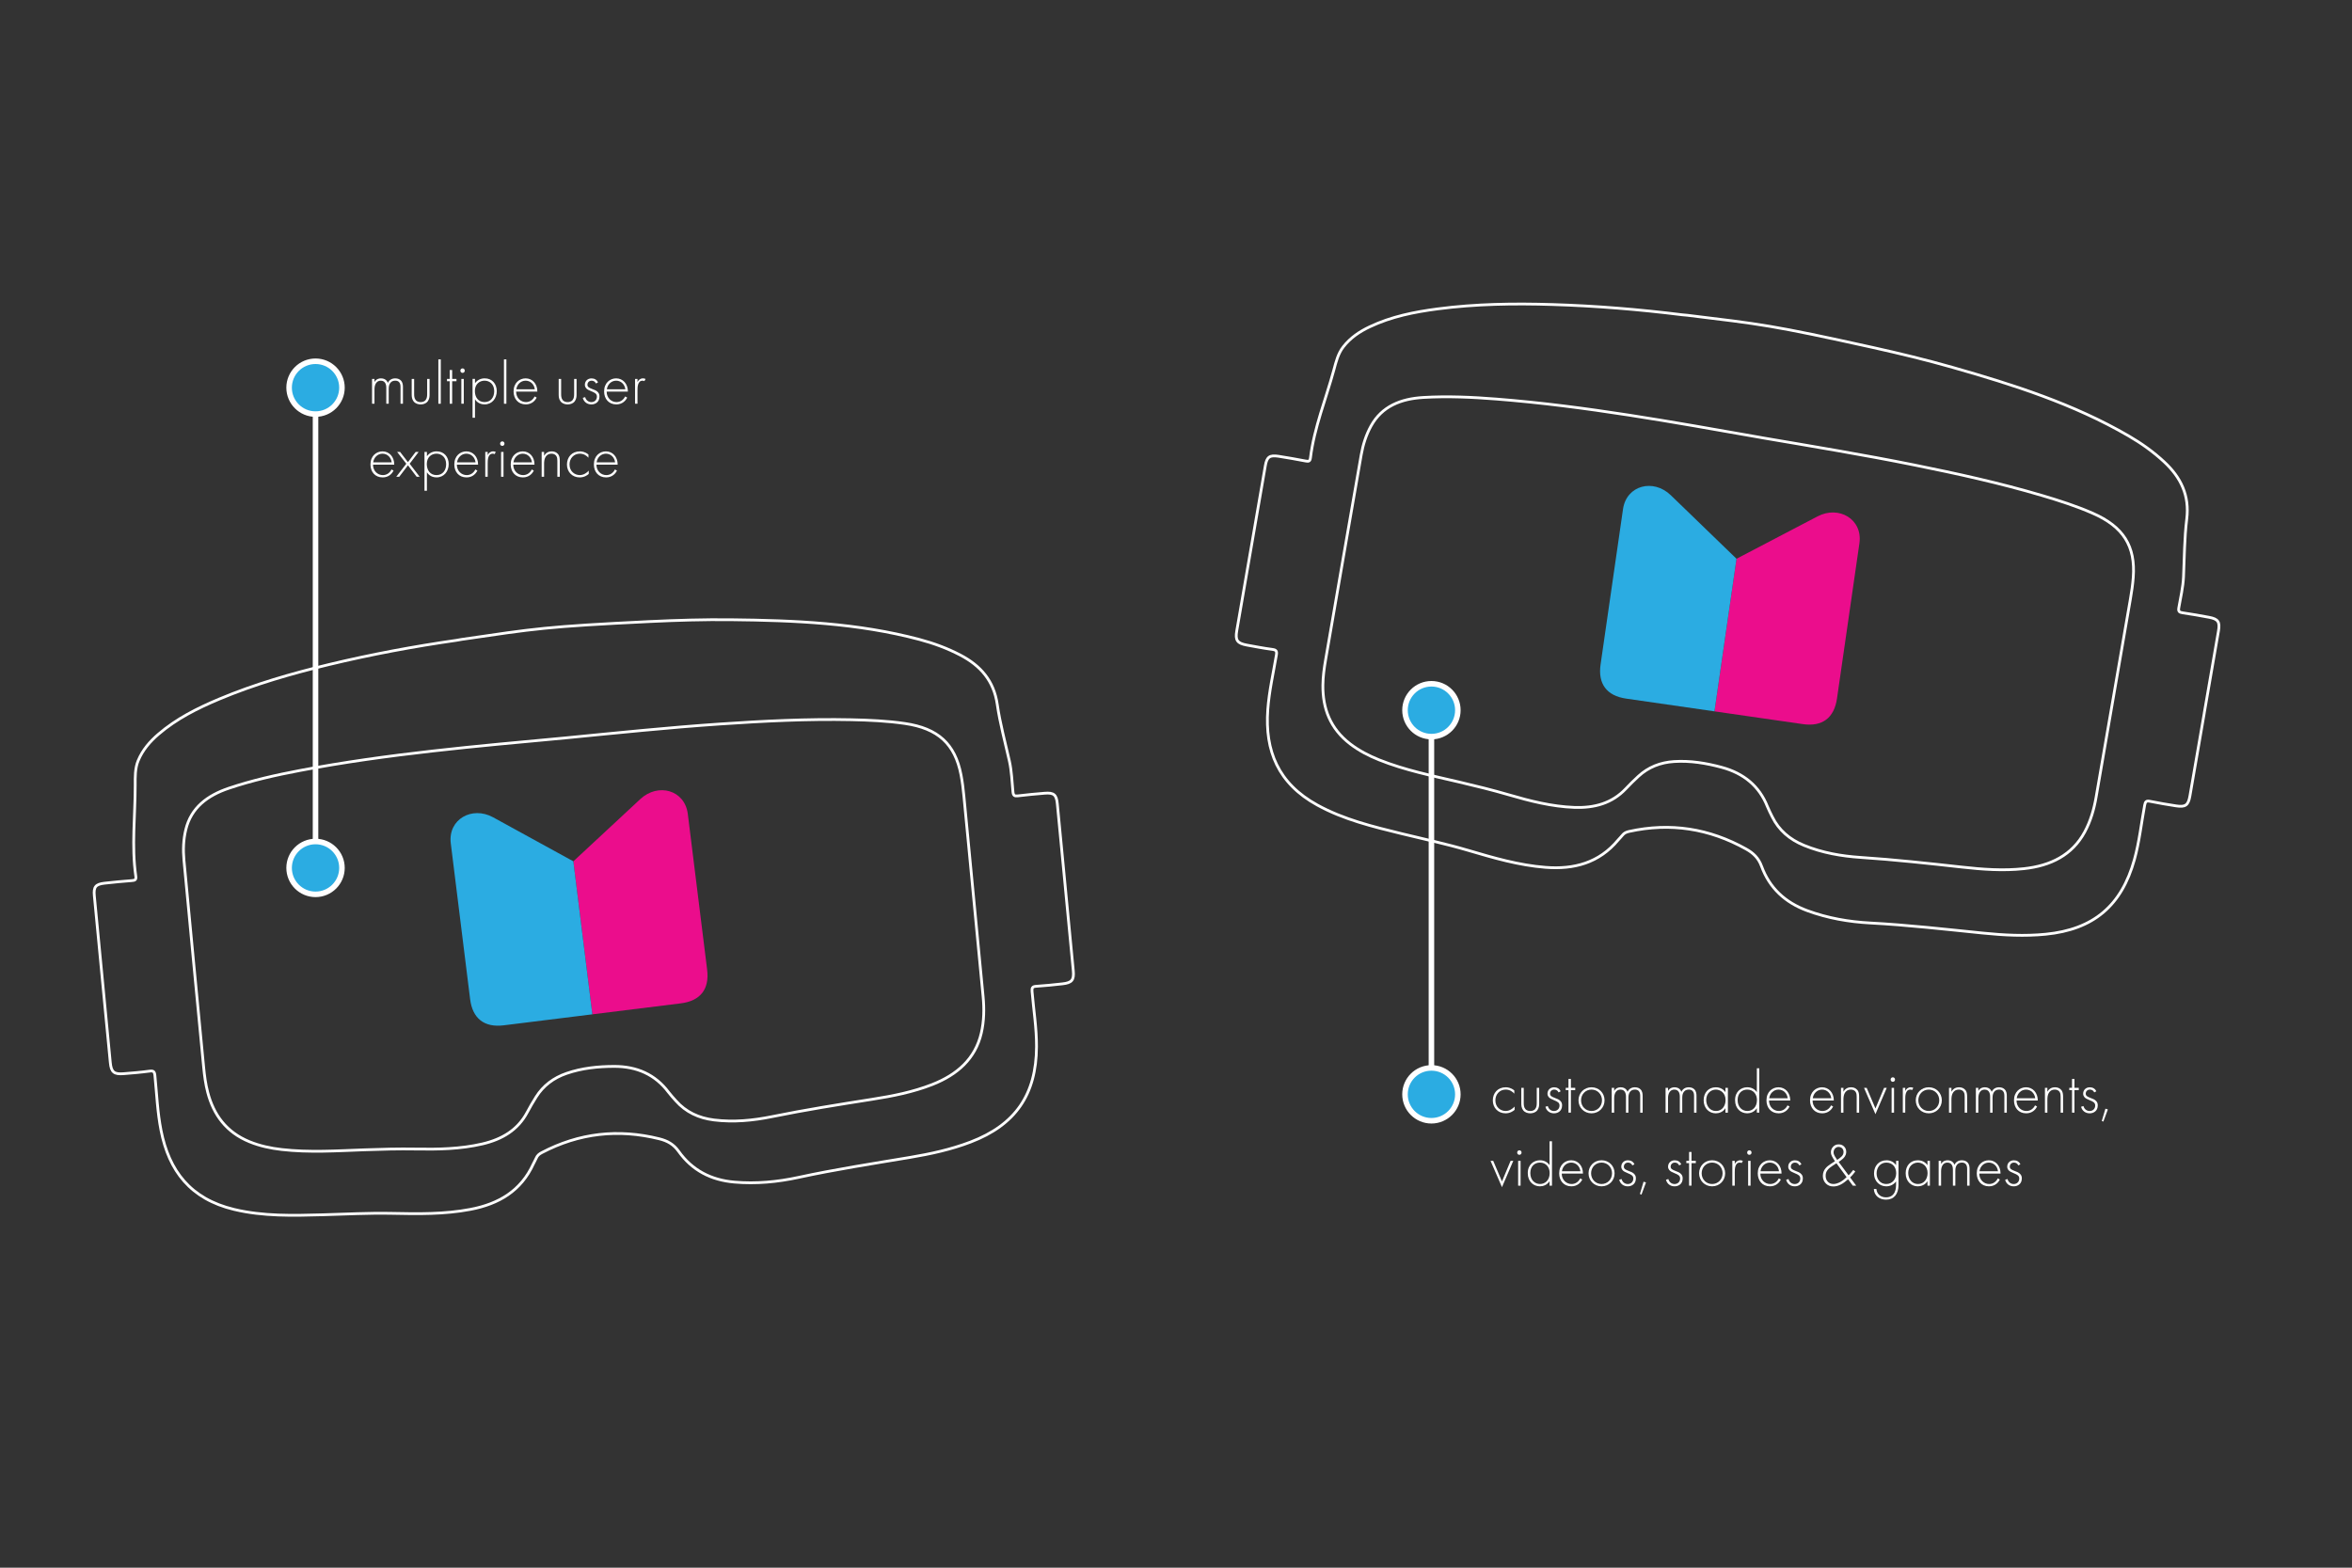 <?xml version="1.0" encoding="UTF-8"?>
<svg id="Layer_1" data-name="Layer 1" xmlns="http://www.w3.org/2000/svg" viewBox="0 0 1700.79 1133.86">
  <rect x="0" y="0" width="1700.79" height="1133.86" fill="#333333" stroke="none"/>
  <defs>
    <style>
      .cls-1, .cls-2 {
        fill: #fff;
      }

      .cls-3, .cls-4 {
        fill: #2bace2;
      }

      .cls-3, .cls-2 {
        stroke-miterlimit: 10;
        stroke-width: 4px;
      }

      .cls-3, .cls-2, .cls-5 {
        stroke: #fff;
      }

      .cls-6 {
        fill: #eb0d8c;
      }

      .cls-5 {
        fill: none;
        stroke-linecap: round;
        stroke-linejoin: round;
        stroke-width: 2px;
      }
    </style>
  </defs>
  <g>
    <path class="cls-6" d="m414.6,622.97l48.47-45.05c12.81-11.9,32.15-6.56,34.3,10.78l13.98,112.65c1.75,14.07-4.89,22.58-18.96,24.33l-64.06,7.95"/>
    <path class="cls-4" d="m428.34,733.63l-64.06,7.95c-14.07,1.75-22.58-4.89-24.33-18.96l-13.98-112.65c-2.15-17.34,15.3-27.24,30.63-18.83l58.01,31.83"/>
  </g>
  <g>
    <path class="cls-1" d="m1095.04,791.01c-1.19-1.36-3.26-2.95-6.21-2.95-4.4,0-7.48,3.39-7.48,7.79,0,5.15,3.92,7.7,7.39,7.7,2.86,0,5.1-1.67,6.51-3.21v2.38c-1.19,1.06-3.39,2.51-6.56,2.51-5.41,0-9.2-4-9.2-9.33s3.56-9.5,9.33-9.5c1.28,0,3.74.22,6.21,2.29v2.33Z"/>
    <path class="cls-1" d="m1101.86,786.79v10.83c0,1.28.04,3.17,1.14,4.49,1.1,1.32,2.73,1.45,3.56,1.45s2.46-.13,3.56-1.45c1.1-1.32,1.14-3.21,1.14-4.49v-10.83h1.76v11.31c0,1.45-.13,3.34-1.36,4.93-1.36,1.76-3.52,2.2-5.1,2.2s-3.74-.44-5.11-2.2c-1.23-1.58-1.36-3.48-1.36-4.93v-11.31h1.76Z"/>
    <path class="cls-1" d="m1127.03,790.09c-.62-1.41-1.85-2.02-3.12-2.02-2.02,0-3.04,1.54-3.04,2.86,0,1.76,1.41,2.33,3.17,3.04,1.8.7,3.48,1.19,4.62,2.64.75.92.92,1.89.92,2.91,0,4.09-3.08,5.72-5.85,5.72-2.99,0-5.46-1.76-6.21-4.75l1.72-.53c.62,2.38,2.51,3.61,4.49,3.61,2.29,0,4-1.63,4-3.96,0-2.02-1.28-2.77-4-3.87-1.8-.75-3.12-1.32-3.92-2.38-.4-.53-.79-1.28-.79-2.33,0-2.73,2.07-4.62,4.8-4.62,2.11,0,3.87.97,4.71,2.9l-1.5.79Z"/>
    <path class="cls-1" d="m1135.96,788.46v16.28h-1.76v-16.28h-1.98v-1.67h1.98v-6.42h1.76v6.42h3.12v1.67h-3.12Z"/>
    <path class="cls-1" d="m1160.29,795.81c0,5.33-4.09,9.42-9.42,9.42s-9.42-4.09-9.42-9.42,4.09-9.42,9.42-9.42,9.42,4.09,9.42,9.42Zm-1.85,0c0-4.36-3.26-7.75-7.57-7.75s-7.57,3.39-7.57,7.75,3.26,7.75,7.57,7.75,7.57-3.39,7.57-7.75Z"/>
    <path class="cls-1" d="m1165.48,786.79h1.76v2.25c1.36-2.33,3.43-2.64,4.67-2.64,3.52,0,4.66,2.33,5.02,3.26,1.01-2.16,2.95-3.26,5.32-3.26,1.98,0,3.26.7,4.05,1.5,1.45,1.45,1.54,3.43,1.54,4.88v11.97h-1.76v-11.97c0-1.19-.09-2.68-1.06-3.7-.79-.84-1.85-1.01-2.68-1.01-4.75,0-4.8,4.75-4.8,5.85v10.83h-1.76v-11.53c0-1.14-.09-5.15-3.96-5.15-3.12,0-4.58,2.73-4.58,6.29v10.39h-1.76v-17.96Z"/>
    <path class="cls-1" d="m1204.42,786.79h1.76v2.25c1.36-2.33,3.43-2.64,4.67-2.64,3.52,0,4.66,2.33,5.02,3.26,1.01-2.16,2.95-3.26,5.32-3.26,1.98,0,3.26.7,4.05,1.5,1.45,1.45,1.54,3.43,1.54,4.88v11.97h-1.76v-11.97c0-1.19-.09-2.68-1.06-3.7-.79-.84-1.85-1.01-2.68-1.01-4.75,0-4.8,4.75-4.8,5.85v10.83h-1.76v-11.53c0-1.14-.09-5.15-3.96-5.15-3.12,0-4.58,2.73-4.58,6.29v10.39h-1.76v-17.96Z"/>
    <path class="cls-1" d="m1247.72,786.79h1.76v17.96h-1.76v-3.21c-1.8,2.77-4.66,3.7-7,3.7-4.71,0-8.76-3.56-8.76-9.46,0-5.54,3.52-9.37,8.76-9.37,2.82,0,5.28,1.1,7,3.52v-3.12Zm-13.91,8.85c0,4.05,2.51,7.92,7.04,7.92s6.95-3.78,6.95-7.92c0-5.32-3.92-7.57-7-7.57-3.56,0-7,2.68-7,7.57Z"/>
    <path class="cls-1" d="m1270.42,772.66h1.76v32.08h-1.76v-3.21c-1.8,2.77-4.66,3.7-6.95,3.7-4.53,0-8.8-3.26-8.8-9.55s4.44-9.29,8.8-9.29c3.26,0,5.54,1.5,6.95,3.52v-17.25Zm-13.91,22.97c0,5.24,3.43,7.92,7.04,7.92s6.95-2.68,6.95-7.92c0-4.18-2.6-7.57-7.04-7.57-3.7,0-6.95,2.55-6.95,7.57Z"/>
    <path class="cls-1" d="m1279.22,795.99c0,4.58,3.34,7.57,7.13,7.57,2.9,0,5.1-1.72,6.25-4.09l1.5.88c-1.06,2.02-3.43,4.88-7.88,4.88-5.59,0-8.84-4.14-8.84-9.37,0-6.25,4.31-9.46,8.71-9.46,4.84,0,8.49,3.87,8.49,9.59h-15.36Zm13.51-1.67c-.44-3.56-3.08-6.25-6.65-6.25s-6.25,2.77-6.73,6.25h13.38Z"/>
    <path class="cls-1" d="m1310.72,795.99c0,4.58,3.34,7.57,7.13,7.57,2.9,0,5.1-1.72,6.25-4.09l1.5.88c-1.06,2.02-3.43,4.88-7.88,4.88-5.59,0-8.84-4.14-8.84-9.37,0-6.25,4.31-9.46,8.71-9.46,4.84,0,8.49,3.87,8.49,9.59h-15.36Zm13.51-1.67c-.44-3.56-3.08-6.25-6.65-6.25s-6.25,2.77-6.73,6.25h13.38Z"/>
    <path class="cls-1" d="m1331.27,786.79h1.76v2.82c.84-1.5,2.46-3.21,5.5-3.21,3.21,0,4.58,1.89,4.97,2.51.79,1.28.88,2.95.88,4.53v11.31h-1.76v-11.31c0-1.23-.04-2.6-.7-3.61-.4-.66-1.36-1.76-3.52-1.76-2.46,0-3.74,1.32-4.4,2.51-.79,1.41-.97,3.08-.97,4.84v9.33h-1.76v-17.96Z"/>
    <path class="cls-1" d="m1349.84,786.79l6.34,14.92,6.25-14.92h1.94l-8.19,19.06-8.27-19.06h1.94Z"/>
    <path class="cls-1" d="m1367.17,780.81c0-.97.71-1.63,1.58-1.63s1.58.66,1.58,1.63-.7,1.63-1.58,1.63-1.58-.66-1.58-1.63Zm2.46,5.98v17.96h-1.76v-17.96h1.76Z"/>
    <path class="cls-1" d="m1375.97,786.79h1.76v2.33c.66-1.54,2.02-2.73,3.96-2.73.48,0,1.23.09,1.89.44l-.88,1.58c-.18-.13-.53-.35-1.32-.35-3.61,0-3.65,4.8-3.65,7.04v9.64h-1.76v-17.96Z"/>
    <path class="cls-1" d="m1404.18,795.81c0,5.33-4.09,9.42-9.42,9.42s-9.42-4.09-9.42-9.42,4.09-9.42,9.42-9.42,9.42,4.09,9.42,9.42Zm-1.85,0c0-4.36-3.26-7.75-7.57-7.75s-7.57,3.39-7.57,7.75,3.26,7.75,7.57,7.75,7.57-3.39,7.57-7.75Z"/>
    <path class="cls-1" d="m1409.37,786.79h1.76v2.82c.84-1.5,2.46-3.21,5.5-3.21,3.21,0,4.58,1.89,4.97,2.51.79,1.28.88,2.95.88,4.53v11.31h-1.76v-11.31c0-1.23-.04-2.6-.7-3.61-.4-.66-1.36-1.76-3.52-1.76-2.46,0-3.74,1.32-4.4,2.51-.79,1.41-.97,3.08-.97,4.84v9.33h-1.76v-17.96Z"/>
    <path class="cls-1" d="m1428.81,786.79h1.76v2.25c1.36-2.33,3.43-2.64,4.67-2.64,3.52,0,4.66,2.33,5.02,3.26,1.01-2.16,2.95-3.26,5.32-3.26,1.98,0,3.26.7,4.05,1.5,1.45,1.45,1.54,3.43,1.54,4.88v11.97h-1.76v-11.97c0-1.19-.09-2.68-1.06-3.7-.79-.84-1.85-1.01-2.68-1.01-4.75,0-4.8,4.75-4.8,5.85v10.83h-1.76v-11.53c0-1.14-.09-5.15-3.96-5.15-3.12,0-4.58,2.73-4.58,6.29v10.39h-1.76v-17.96Z"/>
    <path class="cls-1" d="m1458.21,795.99c0,4.58,3.34,7.57,7.13,7.57,2.9,0,5.1-1.72,6.25-4.09l1.5.88c-1.06,2.02-3.43,4.88-7.88,4.88-5.59,0-8.84-4.14-8.84-9.37,0-6.25,4.31-9.46,8.71-9.46,4.84,0,8.49,3.87,8.49,9.59h-15.36Zm13.51-1.67c-.44-3.56-3.08-6.25-6.65-6.25s-6.25,2.77-6.73,6.25h13.38Z"/>
    <path class="cls-1" d="m1478.75,786.79h1.76v2.82c.84-1.5,2.46-3.21,5.5-3.21,3.21,0,4.58,1.89,4.97,2.51.79,1.28.88,2.95.88,4.53v11.31h-1.76v-11.31c0-1.23-.04-2.6-.7-3.61-.4-.66-1.36-1.76-3.52-1.76-2.46,0-3.74,1.32-4.4,2.51-.79,1.41-.97,3.08-.97,4.84v9.33h-1.76v-17.96Z"/>
    <path class="cls-1" d="m1500.09,788.46v16.28h-1.76v-16.28h-1.98v-1.67h1.98v-6.42h1.76v6.42h3.12v1.67h-3.12Z"/>
    <path class="cls-1" d="m1514.39,790.09c-.62-1.41-1.85-2.02-3.12-2.02-2.02,0-3.04,1.54-3.04,2.86,0,1.76,1.41,2.33,3.17,3.04,1.8.7,3.48,1.19,4.62,2.64.75.92.92,1.89.92,2.91,0,4.09-3.08,5.72-5.85,5.72-2.99,0-5.46-1.76-6.21-4.75l1.72-.53c.62,2.38,2.51,3.61,4.49,3.61,2.29,0,4-1.63,4-3.96,0-2.02-1.28-2.77-4-3.87-1.8-.75-3.12-1.32-3.92-2.38-.4-.53-.79-1.28-.79-2.33,0-2.73,2.07-4.62,4.8-4.62,2.11,0,3.87.97,4.71,2.9l-1.5.79Z"/>
    <path class="cls-1" d="m1522.49,801.88l1.76.53-3.26,8.8-1.14-.44,2.64-8.89Z"/>
    <path class="cls-1" d="m1079.77,839.59l6.34,14.92,6.25-14.92h1.94l-8.19,19.06-8.27-19.06h1.94Z"/>
    <path class="cls-1" d="m1097.11,833.61c0-.97.7-1.63,1.58-1.63s1.58.66,1.58,1.63-.7,1.63-1.58,1.63-1.58-.66-1.58-1.63Zm2.46,5.98v17.96h-1.76v-17.96h1.76Z"/>
    <path class="cls-1" d="m1120.52,825.46h1.76v32.08h-1.76v-3.21c-1.8,2.77-4.66,3.7-6.95,3.7-4.53,0-8.8-3.26-8.8-9.55s4.44-9.29,8.8-9.29c3.26,0,5.54,1.5,6.95,3.52v-17.25Zm-13.91,22.97c0,5.24,3.43,7.92,7.04,7.92s6.95-2.68,6.95-7.92c0-4.18-2.6-7.57-7.04-7.57-3.7,0-6.95,2.55-6.95,7.57Z"/>
    <path class="cls-1" d="m1129.32,848.79c0,4.58,3.34,7.57,7.13,7.57,2.9,0,5.1-1.72,6.25-4.09l1.5.88c-1.06,2.02-3.43,4.88-7.88,4.88-5.59,0-8.84-4.14-8.84-9.37,0-6.25,4.31-9.46,8.71-9.46,4.84,0,8.49,3.87,8.49,9.59h-15.36Zm13.51-1.67c-.44-3.56-3.08-6.25-6.65-6.25s-6.25,2.77-6.73,6.25h13.38Z"/>
    <path class="cls-1" d="m1167.55,848.61c0,5.33-4.09,9.42-9.42,9.42s-9.42-4.09-9.42-9.42,4.09-9.42,9.42-9.42,9.42,4.09,9.42,9.42Zm-1.85,0c0-4.36-3.26-7.75-7.57-7.75s-7.57,3.39-7.57,7.75,3.26,7.75,7.57,7.75,7.57-3.39,7.57-7.75Z"/>
    <path class="cls-1" d="m1180.4,842.89c-.62-1.41-1.85-2.02-3.12-2.02-2.02,0-3.04,1.54-3.04,2.86,0,1.76,1.41,2.33,3.17,3.04,1.8.7,3.48,1.19,4.62,2.64.75.92.92,1.89.92,2.91,0,4.09-3.08,5.72-5.85,5.72-2.99,0-5.46-1.76-6.21-4.75l1.72-.53c.62,2.38,2.51,3.61,4.49,3.61,2.29,0,4-1.63,4-3.96,0-2.02-1.28-2.77-4-3.87-1.8-.75-3.12-1.32-3.92-2.38-.4-.53-.79-1.28-.79-2.33,0-2.73,2.07-4.62,4.8-4.62,2.11,0,3.87.97,4.71,2.9l-1.5.79Z"/>
    <path class="cls-1" d="m1188.5,854.69l1.76.53-3.26,8.8-1.14-.44,2.64-8.89Z"/>
    <path class="cls-1" d="m1214.23,842.89c-.62-1.41-1.85-2.02-3.12-2.02-2.02,0-3.04,1.54-3.04,2.86,0,1.76,1.41,2.33,3.17,3.04,1.8.7,3.48,1.19,4.62,2.64.75.92.92,1.89.92,2.91,0,4.09-3.08,5.72-5.85,5.72-2.99,0-5.46-1.76-6.21-4.75l1.72-.53c.62,2.38,2.51,3.61,4.49,3.61,2.29,0,4-1.63,4-3.96,0-2.02-1.28-2.77-4-3.87-1.8-.75-3.12-1.32-3.92-2.38-.4-.53-.79-1.28-.79-2.33,0-2.73,2.07-4.62,4.8-4.62,2.11,0,3.87.97,4.71,2.9l-1.5.79Z"/>
    <path class="cls-1" d="m1223.17,841.26v16.28h-1.76v-16.28h-1.98v-1.67h1.98v-6.42h1.76v6.42h3.12v1.67h-3.12Z"/>
    <path class="cls-1" d="m1247.5,848.61c0,5.33-4.09,9.42-9.42,9.42s-9.42-4.09-9.42-9.42,4.09-9.42,9.42-9.42,9.42,4.09,9.42,9.42Zm-1.85,0c0-4.36-3.26-7.75-7.57-7.75s-7.57,3.39-7.57,7.75,3.26,7.75,7.57,7.75,7.57-3.39,7.57-7.75Z"/>
    <path class="cls-1" d="m1252.69,839.59h1.76v2.33c.66-1.54,2.02-2.73,3.96-2.73.48,0,1.23.09,1.89.44l-.88,1.58c-.18-.13-.53-.35-1.32-.35-3.61,0-3.65,4.8-3.65,7.04v9.64h-1.76v-17.96Z"/>
    <path class="cls-1" d="m1263.42,833.61c0-.97.71-1.63,1.58-1.63s1.58.66,1.58,1.63-.7,1.63-1.58,1.63-1.58-.66-1.58-1.63Zm2.46,5.98v17.96h-1.76v-17.96h1.76Z"/>
    <path class="cls-1" d="m1272.93,848.79c0,4.58,3.34,7.57,7.13,7.57,2.9,0,5.1-1.72,6.25-4.09l1.5.88c-1.06,2.02-3.43,4.88-7.88,4.88-5.59,0-8.84-4.14-8.84-9.37,0-6.25,4.31-9.46,8.71-9.46,4.84,0,8.49,3.87,8.49,9.59h-15.36Zm13.51-1.67c-.44-3.56-3.08-6.25-6.65-6.25s-6.25,2.77-6.73,6.25h13.38Z"/>
    <path class="cls-1" d="m1301.13,842.89c-.62-1.41-1.85-2.02-3.12-2.02-2.02,0-3.04,1.54-3.04,2.86,0,1.76,1.41,2.33,3.17,3.04,1.8.7,3.48,1.19,4.62,2.64.75.92.92,1.89.92,2.91,0,4.09-3.08,5.72-5.85,5.72-2.99,0-5.46-1.76-6.21-4.75l1.72-.53c.62,2.38,2.51,3.61,4.49,3.61,2.29,0,4-1.63,4-3.96,0-2.02-1.28-2.77-4-3.87-1.8-.75-3.12-1.32-3.92-2.38-.4-.53-.79-1.28-.79-2.33,0-2.73,2.07-4.62,4.8-4.62,2.11,0,3.87.97,4.71,2.9l-1.5.79Z"/>
    <path class="cls-1" d="m1341.61,847.34c-1.45,1.98-2.82,3.39-3.74,4.27l4.4,5.94h-2.46l-3.39-4.62c-2.07,1.72-3.43,2.82-5.19,3.74-1.89.97-3.56,1.45-5.46,1.45-2.24,0-3.96-.7-5.33-2.02-1.28-1.23-2.29-3.08-2.29-5.54s.88-4.27,1.94-5.54c.88-1.1,2.16-2.11,3.7-3.12l3.12-2.02c-2.02-3.12-2.95-4.58-2.95-6.51,0-1.41.53-2.9,1.67-4.05,1.06-1.1,2.38-1.63,4.05-1.63s2.82.62,3.74,1.45c1.23,1.14,1.63,2.55,1.63,4,0,.97-.13,2.68-2.16,4.71-.75.75-2.38,1.94-3.3,2.55l7.17,9.68c.97-.97,1.85-1.94,3.43-3.92l1.41,1.19Zm-13.64-5.99l-2.77,1.8c-1.5.97-2.82,1.98-3.74,3.21-.97,1.32-1.28,2.51-1.28,4.05,0,1.28.26,2.9,1.54,4.27.79.84,2.07,1.67,4.09,1.67,1.63,0,3.48-.62,5.15-1.58,1.58-.88,3.17-2.2,4.36-3.39l-7.35-10.03Zm3.78-4.97c.84-.88,1.36-1.8,1.36-3.21,0-1.19-.48-2.11-1.01-2.64-.66-.66-1.67-1.01-2.55-1.01-.57,0-1.54.13-2.42.97-.79.75-1.23,1.89-1.23,2.95,0,1.98,1.58,3.83,2.6,5.46.97-.62,2.46-1.67,3.26-2.51Z"/>
    <path class="cls-1" d="m1372.85,839.59v17.43c0,6.78-3.39,10.65-9.02,10.65-4.66,0-8.58-2.73-8.8-7.7h1.85c.31,3.74,3.12,6.03,6.95,6.03,7.08,0,7.26-7.13,7.26-8.98v-2.55c-1.8,2.51-4.53,3.56-7.09,3.56-4.4,0-8.84-3.21-8.84-9.46,0-5.19,3.43-9.37,9.07-9.37,2.95,0,5.32,1.32,6.87,3.52v-3.12h1.76Zm-15.84,9.07c0,4.31,2.73,7.7,6.95,7.7,4.45,0,7.22-3.48,7.22-7.88s-2.73-7.61-7.13-7.61-7.04,3.65-7.04,7.79Z"/>
    <path class="cls-1" d="m1393.8,839.59h1.76v17.96h-1.76v-3.21c-1.8,2.77-4.66,3.7-7,3.7-4.71,0-8.76-3.56-8.76-9.46,0-5.54,3.52-9.37,8.76-9.37,2.82,0,5.28,1.1,7,3.52v-3.12Zm-13.91,8.85c0,4.05,2.51,7.92,7.04,7.92s6.95-3.78,6.95-7.92c0-5.32-3.92-7.57-7-7.57-3.56,0-7,2.68-7,7.57Z"/>
    <path class="cls-1" d="m1401.89,839.59h1.76v2.25c1.36-2.33,3.43-2.64,4.67-2.64,3.52,0,4.66,2.33,5.02,3.26,1.01-2.16,2.95-3.26,5.32-3.26,1.98,0,3.26.7,4.05,1.5,1.45,1.45,1.54,3.43,1.54,4.88v11.97h-1.76v-11.97c0-1.19-.09-2.68-1.06-3.7-.79-.84-1.85-1.01-2.68-1.01-4.75,0-4.8,4.75-4.8,5.85v10.83h-1.76v-11.53c0-1.14-.09-5.15-3.96-5.15-3.12,0-4.58,2.73-4.58,6.29v10.39h-1.76v-17.96Z"/>
    <path class="cls-1" d="m1431.28,848.79c0,4.58,3.34,7.57,7.13,7.57,2.9,0,5.1-1.72,6.25-4.09l1.5.88c-1.06,2.02-3.43,4.88-7.88,4.88-5.59,0-8.84-4.14-8.84-9.37,0-6.25,4.31-9.46,8.71-9.46,4.84,0,8.49,3.87,8.49,9.59h-15.36Zm13.51-1.67c-.44-3.56-3.08-6.25-6.65-6.25s-6.25,2.77-6.73,6.25h13.38Z"/>
    <path class="cls-1" d="m1459.48,842.89c-.62-1.41-1.85-2.02-3.12-2.02-2.02,0-3.04,1.54-3.04,2.86,0,1.76,1.41,2.33,3.17,3.04,1.8.7,3.48,1.19,4.62,2.64.75.92.92,1.89.92,2.91,0,4.09-3.08,5.72-5.85,5.72-2.99,0-5.46-1.76-6.21-4.75l1.72-.53c.62,2.38,2.51,3.61,4.49,3.61,2.29,0,4-1.63,4-3.96,0-2.02-1.28-2.77-4-3.87-1.8-.75-3.12-1.32-3.92-2.38-.4-.53-.79-1.28-.79-2.33,0-2.73,2.07-4.62,4.8-4.62,2.11,0,3.87.97,4.71,2.9l-1.5.79Z"/>
  </g>
  <circle class="cls-3" cx="228.17" cy="627.74" r="19.11"/>
  <circle class="cls-3" cx="228.17" cy="280.39" r="19.11"/>
  <line class="cls-2" x1="228.17" y1="608.63" x2="228.17" y2="299.5"/>
  <circle class="cls-3" cx="1035.1" cy="791.5" r="19.11"/>
  <circle class="cls-3" cx="1035.1" cy="513.66" r="19.11"/>
  <line class="cls-2" x1="1035.1" y1="772.4" x2="1035.1" y2="532.77"/>
  <g>
    <path class="cls-1" d="m269.03,274.06h1.76v2.24c1.36-2.33,3.43-2.64,4.67-2.64,3.52,0,4.66,2.33,5.02,3.26,1.01-2.16,2.95-3.26,5.32-3.26,1.98,0,3.26.7,4.05,1.5,1.45,1.45,1.54,3.43,1.54,4.88v11.97h-1.76v-11.97c0-1.19-.09-2.68-1.06-3.7-.79-.84-1.85-1.01-2.68-1.01-4.75,0-4.8,4.75-4.8,5.85v10.83h-1.76v-11.53c0-1.14-.09-5.15-3.96-5.15-3.12,0-4.58,2.73-4.58,6.29v10.39h-1.76v-17.95Z"/>
    <path class="cls-1" d="m299.48,274.06v10.83c0,1.28.04,3.17,1.14,4.49,1.1,1.32,2.73,1.45,3.56,1.45s2.46-.13,3.56-1.45c1.1-1.32,1.14-3.21,1.14-4.49v-10.83h1.76v11.31c0,1.45-.13,3.34-1.36,4.93-1.36,1.76-3.52,2.2-5.1,2.2s-3.74-.44-5.11-2.2c-1.23-1.58-1.36-3.48-1.36-4.93v-11.31h1.76Z"/>
    <path class="cls-1" d="m318.75,259.93v32.08h-1.76v-32.08h1.76Z"/>
    <path class="cls-1" d="m326.97,275.73v16.28h-1.76v-16.28h-1.98v-1.67h1.98v-6.43h1.76v6.43h3.12v1.67h-3.12Z"/>
    <path class="cls-1" d="m332.91,268.07c0-.97.71-1.63,1.58-1.63s1.58.66,1.58,1.63-.7,1.63-1.58,1.63-1.58-.66-1.58-1.63Zm2.46,5.99v17.95h-1.76v-17.95h1.76Z"/>
    <path class="cls-1" d="m343.47,302.13h-1.76v-28.08h1.76v3.12c1.72-2.33,4.18-3.52,7.04-3.52,5.41,0,8.71,4.05,8.71,9.24s-3.34,9.59-8.8,9.59c-4.44,0-6.42-2.82-6.95-3.7v13.33Zm13.91-19.23c0-4.93-3.26-7.57-6.95-7.57s-7.04,2.51-7.04,7.48c0,4.49,2.46,8.01,7,8.01s7-3.52,7-7.92Z"/>
    <path class="cls-1" d="m366.18,259.93v32.08h-1.76v-32.08h1.76Z"/>
    <path class="cls-1" d="m373.22,283.25c0,4.58,3.34,7.57,7.13,7.57,2.9,0,5.1-1.72,6.25-4.09l1.5.88c-1.06,2.02-3.43,4.88-7.88,4.88-5.59,0-8.84-4.14-8.84-9.37,0-6.25,4.31-9.46,8.71-9.46,4.84,0,8.49,3.87,8.49,9.59h-15.36Zm13.51-1.67c-.44-3.56-3.08-6.25-6.65-6.25s-6.25,2.77-6.73,6.25h13.38Z"/>
    <path class="cls-1" d="m405.77,274.06v10.83c0,1.28.04,3.17,1.14,4.49,1.1,1.32,2.73,1.45,3.56,1.45s2.46-.13,3.56-1.45c1.1-1.32,1.14-3.21,1.14-4.49v-10.83h1.76v11.31c0,1.45-.13,3.34-1.36,4.93-1.36,1.76-3.52,2.2-5.1,2.2s-3.74-.44-5.11-2.2c-1.23-1.58-1.36-3.48-1.36-4.93v-11.31h1.76Z"/>
    <path class="cls-1" d="m430.94,277.36c-.62-1.41-1.85-2.02-3.12-2.02-2.02,0-3.04,1.54-3.04,2.86,0,1.76,1.41,2.33,3.17,3.04,1.8.7,3.48,1.19,4.62,2.64.75.92.92,1.89.92,2.91,0,4.09-3.08,5.72-5.85,5.72-2.99,0-5.46-1.76-6.21-4.75l1.72-.53c.62,2.38,2.51,3.61,4.49,3.61,2.29,0,4-1.63,4-3.96,0-2.02-1.28-2.77-4-3.87-1.8-.75-3.12-1.32-3.92-2.38-.4-.53-.79-1.28-.79-2.33,0-2.73,2.07-4.62,4.8-4.62,2.11,0,3.87.97,4.71,2.9l-1.5.79Z"/>
    <path class="cls-1" d="m438.69,283.25c0,4.58,3.34,7.57,7.13,7.57,2.9,0,5.1-1.72,6.25-4.09l1.5.88c-1.06,2.02-3.43,4.88-7.88,4.88-5.59,0-8.84-4.14-8.84-9.37,0-6.25,4.31-9.46,8.71-9.46,4.84,0,8.49,3.87,8.49,9.59h-15.36Zm13.51-1.67c-.44-3.56-3.08-6.25-6.65-6.25s-6.25,2.77-6.73,6.25h13.38Z"/>
    <path class="cls-1" d="m459.23,274.06h1.76v2.33c.66-1.54,2.02-2.73,3.96-2.73.48,0,1.23.09,1.89.44l-.88,1.58c-.18-.13-.53-.35-1.32-.35-3.61,0-3.65,4.8-3.65,7.04v9.64h-1.76v-17.95Z"/>
    <path class="cls-1" d="m269.73,336.06c0,4.58,3.34,7.57,7.13,7.57,2.9,0,5.1-1.72,6.25-4.09l1.5.88c-1.06,2.02-3.43,4.88-7.88,4.88-5.59,0-8.84-4.14-8.84-9.37,0-6.25,4.31-9.46,8.71-9.46,4.84,0,8.49,3.87,8.49,9.59h-15.36Zm13.51-1.67c-.44-3.56-3.08-6.25-6.65-6.25s-6.25,2.77-6.73,6.25h13.38Z"/>
    <path class="cls-1" d="m293.8,335.4l-6.65-8.54h2.16l5.68,7.39,5.59-7.39h2.16l-6.51,8.54,7.22,9.42h-2.16l-6.29-8.27-6.29,8.27h-2.16l7.26-9.42Z"/>
    <path class="cls-1" d="m308.71,354.93h-1.76v-28.08h1.76v3.12c1.72-2.33,4.18-3.52,7.04-3.52,5.41,0,8.71,4.05,8.71,9.24s-3.34,9.59-8.8,9.59c-4.44,0-6.42-2.82-6.95-3.7v13.33Zm13.91-19.23c0-4.93-3.26-7.57-6.95-7.57s-7.04,2.51-7.04,7.48c0,4.49,2.46,8.01,7,8.01s7-3.52,7-7.92Z"/>
    <path class="cls-1" d="m330.36,336.06c0,4.58,3.34,7.57,7.13,7.57,2.9,0,5.1-1.72,6.25-4.09l1.5.88c-1.06,2.02-3.43,4.88-7.88,4.88-5.59,0-8.84-4.14-8.84-9.37,0-6.25,4.31-9.46,8.71-9.46,4.84,0,8.49,3.87,8.49,9.59h-15.36Zm13.51-1.67c-.44-3.56-3.08-6.25-6.65-6.25s-6.25,2.77-6.73,6.25h13.38Z"/>
    <path class="cls-1" d="m350.91,326.86h1.76v2.33c.66-1.54,2.02-2.73,3.96-2.73.48,0,1.23.09,1.89.44l-.88,1.58c-.18-.13-.53-.35-1.32-.35-3.61,0-3.65,4.8-3.65,7.04v9.64h-1.76v-17.95Z"/>
    <path class="cls-1" d="m361.64,320.87c0-.97.71-1.63,1.58-1.63s1.58.66,1.58,1.63-.7,1.63-1.58,1.63-1.58-.66-1.58-1.63Zm2.46,5.99v17.95h-1.76v-17.95h1.76Z"/>
    <path class="cls-1" d="m371.15,336.06c0,4.58,3.34,7.57,7.13,7.57,2.9,0,5.1-1.72,6.25-4.09l1.5.88c-1.06,2.02-3.43,4.88-7.88,4.88-5.59,0-8.84-4.14-8.84-9.37,0-6.25,4.31-9.46,8.71-9.46,4.84,0,8.49,3.87,8.49,9.59h-15.36Zm13.51-1.67c-.44-3.56-3.08-6.25-6.65-6.25s-6.25,2.77-6.73,6.25h13.38Z"/>
    <path class="cls-1" d="m391.69,326.86h1.76v2.82c.84-1.5,2.46-3.21,5.5-3.21,3.21,0,4.58,1.89,4.97,2.51.79,1.28.88,2.95.88,4.53v11.31h-1.76v-11.31c0-1.23-.04-2.6-.7-3.61-.4-.66-1.36-1.76-3.52-1.76-2.46,0-3.74,1.32-4.4,2.51-.79,1.41-.97,3.08-.97,4.84v9.33h-1.76v-17.95Z"/>
    <path class="cls-1" d="m425.53,331.08c-1.19-1.36-3.26-2.95-6.21-2.95-4.4,0-7.48,3.39-7.48,7.79,0,5.15,3.92,7.7,7.39,7.7,2.86,0,5.1-1.67,6.51-3.21v2.38c-1.19,1.06-3.39,2.51-6.56,2.51-5.41,0-9.2-4-9.2-9.33s3.56-9.5,9.33-9.5c1.28,0,3.74.22,6.21,2.29v2.33Z"/>
    <path class="cls-1" d="m431.29,336.06c0,4.58,3.34,7.57,7.13,7.57,2.9,0,5.1-1.72,6.25-4.09l1.5.88c-1.06,2.02-3.43,4.88-7.88,4.88-5.59,0-8.84-4.14-8.84-9.37,0-6.25,4.31-9.46,8.71-9.46,4.84,0,8.49,3.87,8.49,9.59h-15.36Zm13.51-1.67c-.44-3.56-3.08-6.25-6.65-6.25s-6.25,2.77-6.73,6.25h13.38Z"/>
  </g>
  <path class="cls-5" d="m770.35,641.74c1.93,20.11,3.85,40.23,5.77,60.34.64,6.71-.99,8.75-7.83,9.5-6.31.69-12.62,1.38-18.95,1.77-2.79.17-3.25,1.12-3.03,3.76,1.12,13.28,3.28,26.48,3.22,39.86-.15,34.76-15.27,56.62-47.65,69.01-14.2,5.43-28.97,8.64-43.89,11.14-26.93,4.51-53.91,8.67-80.62,14.46-15.19,3.29-30.64,4.76-46.3,3.4-16.85-1.46-30.54-8.49-40.34-22.27-3.64-5.12-8.13-7.6-14.04-9.06-29.63-7.34-57.92-4.18-84.97,10.03-1.81.95-3.18,2.04-3.96,3.96-.58,1.43-1.44,2.75-2.08,4.16-8.92,19.57-25.06,29-45.43,32.89-18.98,3.63-38.12,3.29-57.27,2.89-16.58-.34-33.12.6-49.68,1.04-21.46.57-42.91,1.19-64.04-3.88-31.6-7.59-47.04-27.87-52.81-57.09-2.59-13.12-3.11-26.48-4.43-39.75-.29-2.94-1.11-3.57-3.97-3.17-6.15.85-12.36,1.33-18.56,1.84-7.04.59-9.07-1.13-9.73-8.02-3.85-40.23-7.7-80.45-11.55-120.68-.61-6.37.9-8.34,7.39-9.08,6.56-.75,13.14-1.34,19.73-1.86,2.13-.17,3.25-.47,2.87-3.12-3.18-21.93-.41-43.91-.44-65.87,0-6.06-.22-12.14,2.22-17.94,3.19-7.61,8.4-13.63,14.53-18.91,13.07-11.24,28.29-18.86,44.02-25.47,25.67-10.78,52.32-18.46,79.35-24.96,30.47-7.33,61.23-13.08,92.24-17.54,1.28-.18,2.55-.49,3.82-.67,53.28-7.81,60.77-9.23,135.89-12.9,19.65-.94,39.32-1.53,59-1.31,45.79.49,91.44,2.41,136.03,14.27,10.25,2.73,20.17,6.37,29.59,11.3,14.57,7.63,24.21,18.54,26.68,35.65,1.99,13.79,5.71,27.33,8.77,40.96,1.65,7.37,1.86,14.89,2.59,22.36.26,2.62,1.12,3.15,3.58,2.85,6.43-.79,12.88-1.38,19.33-1.91,6.67-.55,8.54,1.1,9.17,7.71,1.93,20.11,3.85,40.22,5.78,60.34Zm-361.5-108.03c-64.25,5.99-128.57,11.51-192.04,23.58-17.37,3.3-34.6,7.17-51.32,12.81-15.58,5.25-27.27,14.1-31.12,29.88-1.78,7.28-2.04,14.7-1.36,22.02,4.65,49.94,9.5,99.87,14.25,149.8.59,6.17,1.38,12.29,2.96,18.3,4.25,16.17,13.34,28.81,30.25,35.7,7.4,3.02,15.21,4.7,23.23,5.61,19.95,2.28,39.99.93,60,.21,12.3-.44,24.59-.77,36.9-.56,16.18.28,32.35.02,48.26-3.7,14.27-3.33,25.61-10.15,32.33-22.76,2.03-3.81,4.2-7.57,6.52-11.24,5.13-8.14,12.54-13.77,22.07-17.04,11.09-3.8,22.59-5,34.26-5.03,16.61-.05,29.84,5.98,39.34,18.62,1.66,2.2,3.58,4.24,5.42,6.32,7.13,8.04,16.41,12.44,27.54,13.81,14.12,1.74,28.14.4,41.94-2.41,24.01-4.89,48.19-8.73,72.39-12.54,14.82-2.33,29.52-5.21,43.49-10.7,18.18-7.15,31.09-18.66,35.42-37.12,2.06-8.8,2.17-17.67,1.32-26.56-4.63-48.31-9.25-96.62-13.88-144.93-.5-5.18-1.11-10.33-2.11-15.46-4.32-22.22-16.53-33.53-40.57-37.04-12.82-1.87-25.8-2.45-38.77-2.72-31.66-.67-63.28.94-94.88,3.09-37.35,2.54-74.59,6.42-111.84,10.06Z"/>
  <g>
    <path class="cls-6" d="m1255.71,404.14l58.63-30.67c15.49-8.1,32.74,2.15,30.25,19.44l-16.22,112.35c-2.03,14.03-10.67,20.5-24.7,18.47l-63.89-9.22"/>
    <path class="cls-4" d="m1239.78,514.5l-63.89-9.22c-14.03-2.03-20.5-10.67-18.47-24.7l16.22-112.35c2.5-17.29,21.94-22.24,34.51-10.09l47.57,46"/>
  </g>
  <path class="cls-5" d="m1593.92,516.03c-3.45,19.91-6.89,39.82-10.34,59.73-1.15,6.64-3.27,8.18-10.06,7.1-6.27-1-12.54-2-18.75-3.29-2.74-.57-3.43.22-3.92,2.83-2.43,13.11-3.82,26.41-7.41,39.3-9.31,33.49-29.65,50.59-64.16,54-15.13,1.5-30.22.7-45.28-.82-27.16-2.75-54.28-5.85-81.58-7.31-15.52-.83-30.82-3.49-45.56-8.93-15.87-5.85-27.22-16.24-33.04-32.12-2.16-5.89-5.84-9.47-11.15-12.44-26.65-14.89-54.76-19.3-84.6-12.73-2,.44-3.61,1.13-4.87,2.77-.94,1.23-2.11,2.27-3.1,3.46-13.76,16.53-31.82,21.37-52.49,19.75-19.27-1.51-37.64-6.88-56.01-12.31-15.9-4.7-32.11-8.16-48.2-12.1-20.85-5.11-41.71-10.17-60.75-20.63-28.48-15.65-38.02-39.28-35.88-68.99.96-13.34,3.99-26.37,6.21-39.51.49-2.92-.13-3.73-2.99-4.11-6.16-.81-12.27-1.98-18.39-3.11-6.95-1.29-8.45-3.48-7.27-10.3,6.89-39.82,13.78-79.63,20.67-119.45,1.09-6.3,3.07-7.81,9.52-6.81,6.53,1.01,13.03,2.17,19.52,3.41,2.09.4,3.26.41,3.59-2.25,2.71-21.99,11.19-42.46,16.94-63.66,1.59-5.85,2.99-11.77,6.87-16.72,5.08-6.5,11.69-10.94,19-14.41,15.57-7.4,32.26-10.74,49.18-12.96,27.6-3.63,55.34-4.01,83.12-3.15,31.32.97,62.51,3.53,93.6,7.4,1.28.16,2.59.2,3.86.36,53.46,6.52,61.06,7.12,134.48,23.39,19.2,4.27,38.33,8.89,57.25,14.29,44.04,12.55,87.57,26.43,127.46,49.63,9.17,5.33,17.78,11.47,25.56,18.7,12.05,11.2,18.47,24.26,16.34,41.42-1.71,13.82-1.69,27.87-2.33,41.82-.35,7.55-2.13,14.86-3.4,22.25-.45,2.6.25,3.34,2.71,3.69,6.41.93,12.79,2.06,19.15,3.25,6.58,1.23,7.95,3.31,6.82,9.86-3.45,19.91-6.89,39.82-10.34,59.72Zm-320.23-199.52c-63.56-11.16-127.05-22.79-191.46-27.88-17.62-1.39-35.26-2.2-52.88-1.17-16.42.96-30.03,6.41-37.9,20.61-3.63,6.56-5.84,13.64-7.12,20.89-8.68,49.4-17.17,98.84-25.75,148.26-1.06,6.1-1.91,12.22-1.97,18.43-.16,16.72,5.27,31.3,19.77,42.41,6.35,4.86,13.44,8.54,20.93,11.54,18.65,7.46,38.33,11.44,57.83,16.02,11.98,2.81,23.92,5.74,35.74,9.19,15.53,4.53,31.2,8.55,47.53,9.16,14.65.55,27.38-3.04,37.19-13.43,2.96-3.14,6.05-6.2,9.25-9.13,7.09-6.5,15.72-9.98,25.78-10.61,11.7-.74,23.11,1.14,34.37,4.18,16.03,4.34,27.2,13.63,33.04,28.34,1.02,2.56,2.33,5.03,3.56,7.52,4.76,9.64,12.55,16.32,22.92,20.58,13.16,5.4,27.04,7.81,41.09,8.74,24.45,1.62,48.79,4.29,73.13,6.99,14.91,1.66,29.85,2.76,44.77,1.14,19.42-2.1,34.91-9.8,43.96-26.47,4.31-7.95,6.76-16.47,8.28-25.27,8.27-47.82,16.55-95.64,24.82-143.46.89-5.13,1.65-10.26,2.04-15.47,1.69-22.57-7.11-36.7-29.37-46.43-11.88-5.19-24.24-9.16-36.68-12.84-30.36-8.99-61.29-15.78-92.34-22.04-36.7-7.4-73.64-13.48-110.54-19.78Z"/>
</svg>